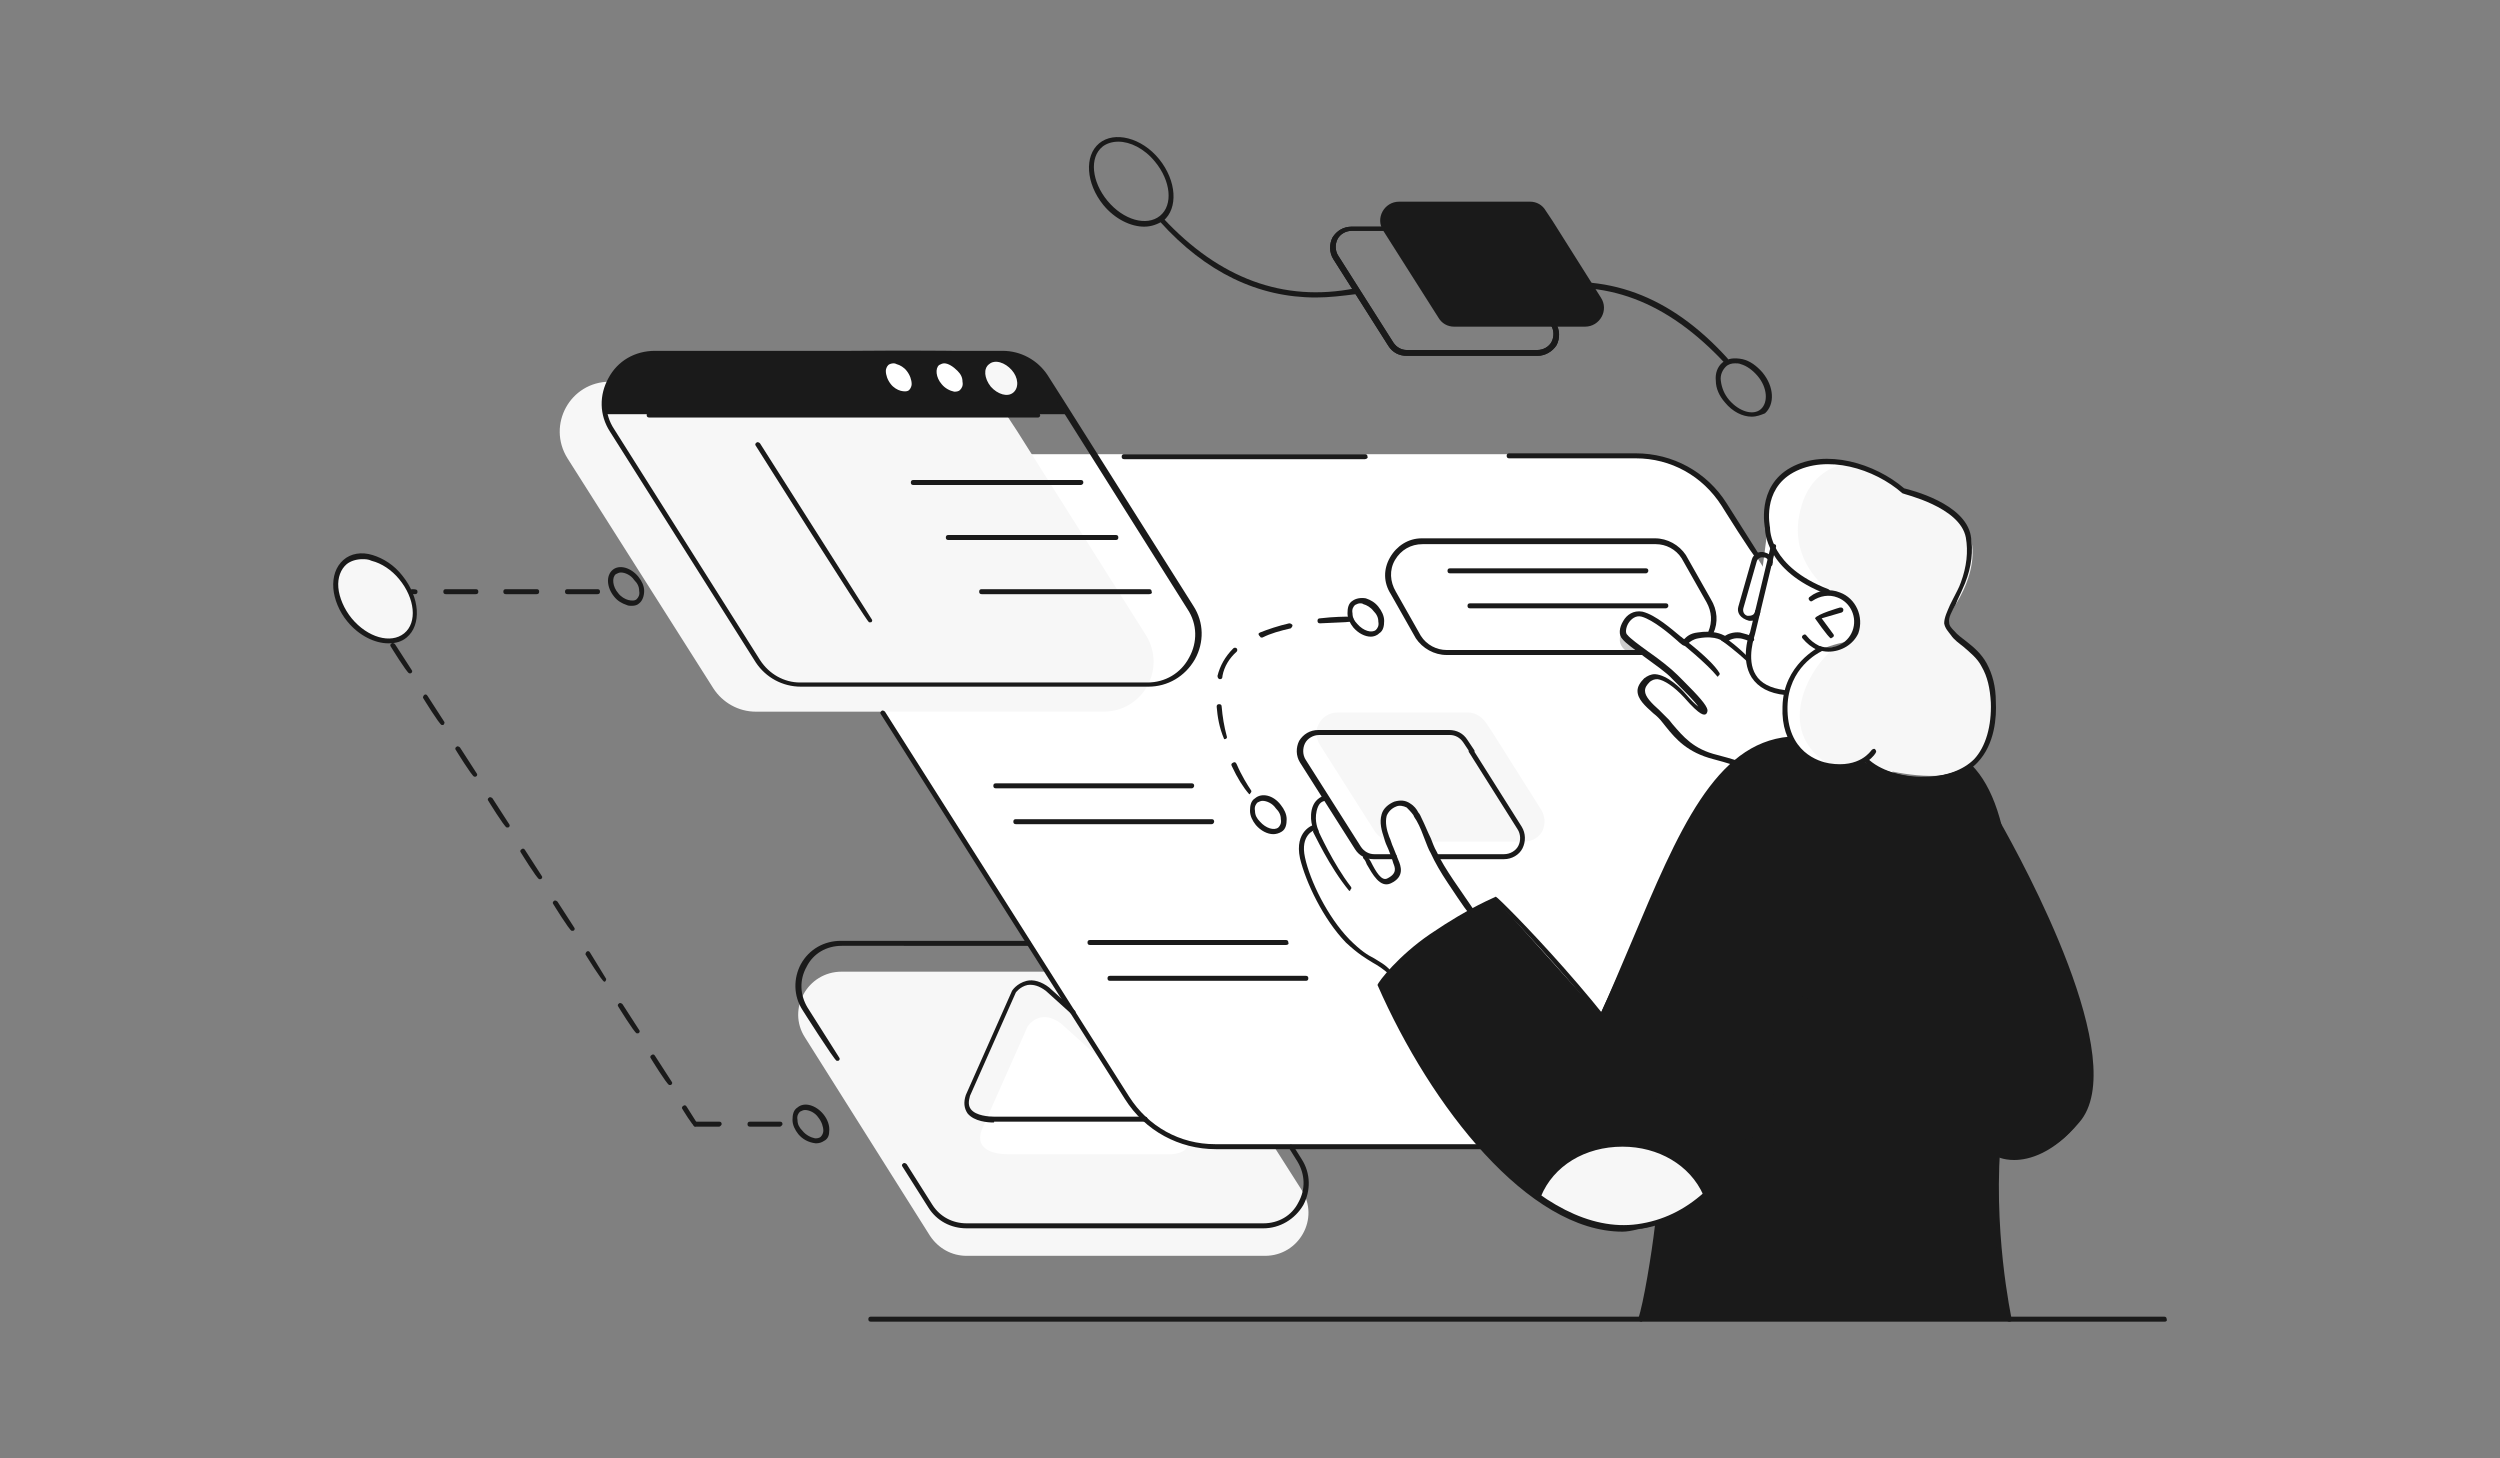 <?xml version="1.0" encoding="utf-8"?>
<!-- Generator: Adobe Illustrator 27.2.0, SVG Export Plug-In . SVG Version: 6.00 Build 0)  -->
<svg version="1.1" id="Ebene_1" xmlns="http://www.w3.org/2000/svg" xmlns:xlink="http://www.w3.org/1999/xlink" x="0px" y="0px"
	 viewBox="0 0 300 175" style="enable-background:new 0 0 300 175;" xml:space="preserve">
<rect x="0" y="0" width="300" height="175" fill="#808080" stroke="none"/>
<style type="text/css">
	.st0{fill:#F7F7F7;}
	.st1{fill:#FFFFFF;}
	.st2{fill:#1A1A1A;}
	.st3{fill:#CCCCCC;}
	.st4{fill:#3A3A3A;}
</style>
<g>
	<path class="st0" d="M142.9,121.9l13.3,20.9c2.2,3.4-0.3,7.9-4.4,7.9H116c-1.8,0-3.4-0.9-4.4-2.4l-15-23.8
		c-2.2-3.4,0.3-7.9,4.4-7.9h35.8c1.8,0,3.4,0.9,4.4,2.4L142.9,121.9L142.9,121.9z"/>
	<path class="st1" d="M123.3,123.2c0,0,1.4-2.3,4-0.4l14.9,13.4c0,0,1.4,2-1.5,2.3h-19.7c0,0-4.3,0.2-3.2-2.9L123.3,123.2z"/>
	<path class="st1" d="M211.1,67.3l32.3,51c5.3,8.4-0.7,19.3-10.6,19.3h-87.2c-4.3,0-8.3-2.2-10.6-5.9L98.3,73.8
		C93,65.5,99,54.5,108.9,54.5h87.2c4.3,0,8.3,2.2,10.6,5.9L211.1,67.3L211.1,67.3z"/>
	<path class="st0" d="M184.9,97.1l-5.8-9.2l-0.8-1.2c-0.5-0.7-1.3-1.2-2.1-1.2h-15.7c-0.9,0-1.8,0.5-2.2,1.3
		c-0.5,0.8-0.4,1.8,0.1,2.6l6.6,10.4c0.5,0.7,1.3,1.2,2.1,1.2h7.6h1.7h6.5c0.9,0,1.8-0.5,2.2-1.3C185.5,98.8,185.4,97.9,184.9,97.1z
		"/>
	<path class="st1" d="M221.5,70.5c0,0,1.3-0.5,3,0c1.6,0.5,2.2,1.6,2.3,3.3c0.1,1.7-1.3,3.9-4.6,3.1c0,0-5.1,0.7-6.4,3.2
		c-1.3,2.5-1.3,2.9-1.3,2.9s-1,3.8,0.5,5.7c0,0-5.8,0.8-6.7,2.9c0,0-3.2-1.1-4.4-1.4c-1.2-0.3-2.7-2.1-3.8-3.3
		c-1.1-1.2-3.2-3-3.2-3.7c0-0.6,0.2-1.7,0.9-1.8c0.8-0.2,2.3-0.1,3.9,1.8c1.6,1.9,2.7,2.4,2.7,2c0.1-0.4-2.2-3-4.2-4.6
		c-2-1.6-5-3.9-5.5-4.4c-0.4-0.5,0.2-1.9,0.8-2.2c0.6-0.3,1.6-0.5,3.3,0.8c1.7,1.3,3.1,2.4,3.1,2.4s2.3-1.9,5-0.4
		c0,0,1.1-0.8,2.5-0.2l0.2-1c0,0-2.4-2.2-2.3-3c0.1-0.8,4.1-3.6,4.1-3.6l0.8-6.2c0,0,1.3,3.8,4.7,6
		C220.3,70.7,221.5,70.5,221.5,70.5z"/>
	<path class="st1" d="M158.9,95.6c0,0-2,1.3-1.3,3.5c0,0-2,1.1-1.1,4.4c0.9,3.3,2.1,6,4.3,8.3c2.2,2.2,5.7,4,5.9,4.8
		c0,0,1.8-1.9,4.6-4.1c2.8-2.1,5-3.1,5-3.1s-4.3-6.9-5.1-8.8c-0.8-1.9-2.1-4.6-4-4.1c-1.9,0.5-1.6,2.5-1,4.1
		c0.6,1.5,2.2,4.5,0.5,4.9c-1.7,0.3-2.9-2.9-2.9-2.9s-0.6-0.3-2-2.6c-1.4-2.3-2.9-4.2-2.9-4.2V95.6z"/>
	<path class="st0" d="M214.1,57.2c3.1-2.9,7.3-1.9,9.6-1c2.3,0.9,4,1.6,5,2.8c0,0,3.6,1.2,5.4,2.3c1.8,1.1,3,3.3,2.5,6.4
		c-0.5,3.1-2.5,5.7-2.5,5.7s-0.9,1.8,0.3,2.6c1.3,0.9,4.8,3.2,5,8.6c0.2,5.5-3.4,8.4-7.2,8.5c-3.8,0.1-8.5-1.2-8.8-1.9
		c0,0-5,2.3-8.1-1.8c-3.1-4,0-9.9,1.9-10.9c1.9-1,3.8-0.9,3.8-0.9s1.1-1.1,1.8-2.9c0.4-1-0.6-2.9-1.9-3.5c-0.9-0.4-2-0.5-2-0.5
		s-4.3-1-6.5-6.8C212.3,64.1,211,60.2,214.1,57.2z"/>
	<path class="st2" d="M236.2,91.9c0,0,2.2,2,3.6,6.9c0,0,5.6,9.8,7.6,15.6c2,5.8,5.5,14,2.4,19.5c-3.1,5.5-8.8,5-10,4.7
		c0,0-0.5,4.1-0.1,8.6c0.4,4.5,1.4,11.2,1.4,11.2h-44.2c0,0,1-4.6,1.3-6.5c0.3-1.9,0.7-5.1,0.7-5.1s-3.8,2.4-11.7-1.4
		c-7.9-3.8-15.2-15.1-16.8-18c-1.6-2.9-4.8-9.3-4.8-9.3s7.3-7.9,14-10.1l12.4,13.8c0,0,3.4-7.4,5.8-12.9c2.5-5.5,5.8-13.6,9.4-16.4
		c3.6-2.8,5.1-3.5,7.7-3.9c0,0,1.5,2.9,4.1,3.3c2.6,0.4,4.4-0.6,4.4-0.6s4.1,2.1,7.6,2C234.5,93.1,236.2,91.9,236.2,91.9z"/>
	<path class="st2" d="M186.3,26.5l5.8,9.2c1,1.5-0.1,3.5-1.9,3.5h-15.7c-0.8,0-1.5-0.4-1.9-1.1L166,27.7c-1-1.5,0.1-3.5,1.9-3.5
		h15.7c0.8,0,1.5,0.4,1.9,1.1L186.3,26.5L186.3,26.5z"/>
	<path class="st0" d="M122.1,51.8l15.4,24.4c2.5,4-0.3,9.2-5.1,9.2H90.7c-2.1,0-4-1.1-5.1-2.8L68.1,55c-2.5-4,0.3-9.2,5.1-9.2h41.7
		c2.1,0,4,1.1,5.1,2.8L122.1,51.8L122.1,51.8z"/>
	<path class="st3" d="M194.6,75.9c0,0-1,1.6,1.2,2.6l1.2-0.4C197.1,78,194.5,76.2,194.6,75.9z"/>
	<path class="st2" d="M72.6,49.7h55.6l-3.7-5.5c0,0-0.9-1.2-3.4-1.8c-2.6-0.7-43.2,0-43.2,0S71.6,43,72.6,49.7z"/>
	<path class="st4" d="M121.6,47.1c-0.7,0.6-1.9,0.2-2.7-0.7c-0.8-1-0.9-2.2-0.2-2.7c0.7-0.6,1.9-0.2,2.7,0.7
		C122.2,45.3,122.3,46.5,121.6,47.1z"/>
	<path class="st1" d="M115.4,47.1c-0.7,0.6-1.9,0.2-2.7-0.7c-0.8-1-0.9-2.2-0.2-2.7c0.7-0.6,1.9-0.2,2.7,0.7
		C115.9,45.3,116,46.5,115.4,47.1z"/>
	<path class="st1" d="M109.2,47.1c-0.7,0.6-1.9,0.2-2.7-0.7c-0.8-1-0.9-2.2-0.2-2.7c0.7-0.6,1.9-0.2,2.7,0.7
		C109.8,45.3,109.9,46.5,109.2,47.1z"/>
	<path class="st0" d="M48.7,76.2c-1.7,1.4-4.7,0.6-6.7-1.8c-2-2.4-2.3-5.5-0.5-7c1.7-1.4,4.7-0.6,6.7,1.8
		C50.1,71.7,50.4,74.8,48.7,76.2z"/>
	<path class="st1" d="M214.1,57.2c-3.1,2.9-1.8,6.9-1.8,6.9c2.2,5.7,6.5,6.8,6.5,6.8s0.3,0,0.8,0.1c-1.6-1.3-4.8-4.5-3.6-9.6
		c0.9-4.1,3.6-5.4,5.6-5.8C219.3,55,216.4,55,214.1,57.2z"/>
	<path class="st1" d="M219.7,91.9c-7.3-4.3-2.1-12.5,0.6-14.2c-0.7,0.1-1.9,0.3-3.1,0.9c-1.9,1-5,6.8-1.9,10.9
		C216.6,91.2,218.3,91.8,219.7,91.9z"/>
	<path class="st0" d="M184.4,143.8c0,0,7.5,5.8,14.5,3c0,0,4.3-1.8,5.8-3.5c0,0-2.4-6.1-9.8-5.9
		C187.4,137.6,185.4,141.5,184.4,143.8z"/>
	<g>
		<path class="st2" d="M194.7,147.8c-11.3,0-23-15-29.4-29.6c0.1-0.4,2.5-3.5,6.3-6.1c5-3.4,7.8-4.4,7.9-4.5
			c0.5,0.2,15,14.9,19.5,23.8c0.1,0.2,0,0.3-0.1,0.4c-0.2,0.1-0.3,0-0.4-0.1c-4.2-8.4-17.4-21.9-18.9-23.5c-0.7,0.3-3.3,1.5-7.5,4.3
			c-3.2,2.2-5.5,4.8-6,5.5c6.6,15.1,18.9,30.5,30.4,28.9c12.2-1.7,17.3-17.4,22.8-37.9c0-0.2,0.2-0.3,0.4-0.2c0.2,0,0.3,0.2,0.2,0.4
			c-5.5,20.7-10.8,36.6-23.3,38.3C195.8,147.7,195.2,147.8,194.7,147.8z"/>
	</g>
	<g>
		<path class="st2" d="M192.2,122.4c-0.3-0.1-0.4-0.3-0.3-0.4c1.4-3,2.6-6,3.9-9c5.6-13.3,10-23.8,18.9-24.6c0.2,0,0.3,0.1,0.3,0.3
			c0,0.2-0.1,0.3-0.3,0.3c-8.5,0.8-12.9,11.1-18.4,24.2c-1.2,2.9-2.5,5.9-3.9,9C192.4,122.3,192.3,122.4,192.2,122.4z"/>
	</g>
	<g>
		<g>
			<path class="st2" d="M176.4,109.6c-0.3-0.1-0.7-0.7-2.7-3.7c-0.8-1.2-1.5-2.4-2-3.5c-0.3-0.5-0.5-1.1-0.7-1.6
				c-0.3-0.8-0.6-1.6-1-2.3c-0.1-0.2-0.3-0.4-0.4-0.7c-0.3-0.4-0.6-0.7-0.8-0.9c-0.4-0.2-0.9-0.3-1.3-0.1c-0.5,0.2-0.9,0.6-1.1,1.1
				c-0.2,0.8,0,1.7,0.3,2.5c0.2,0.4,0.3,0.9,0.5,1.3c0.2,0.5,0.4,1,0.6,1.5c0.3,0.7,0.8,2-0.9,2.8c-1.3,0.6-2.2-1.1-2.9-2.3
				c-0.1-0.3-0.2-0.5-0.4-0.7c-0.1-0.1,0-0.3,0.1-0.4c0.1-0.1,0.3,0,0.4,0.1c0.1,0.2,0.2,0.4,0.4,0.7c0.6,1.2,1.3,2.4,2,2
				c1.2-0.6,0.9-1.3,0.7-1.8c-0.2-0.7-0.4-1.2-0.6-1.7c-0.2-0.4-0.4-0.9-0.5-1.3c-0.3-0.9-0.6-1.9-0.3-2.9c0.2-0.7,0.8-1.2,1.5-1.5
				c0.7-0.2,1.3-0.2,1.9,0.2c0.5,0.3,0.8,0.7,1,1.1c0.2,0.2,0.3,0.5,0.4,0.7c0.4,0.8,0.7,1.6,1.1,2.4c0.2,0.5,0.4,1.1,0.7,1.6
				c0.5,1.1,1.2,2.2,2,3.4c2,2.9,2.4,3.5,2.4,3.5c0.1,0.1,0.1,0.3,0,0.4C176.5,109.5,176.5,109.6,176.4,109.6z"/>
		</g>
		<g>
			<path class="st2" d="M158,100.1c-0.3-0.2-0.9-1.4-0.6-2.9c0.2-0.9,0.7-1.4,1.4-1.7c0.2-0.1,0.3,0,0.4,0.2c0.1,0.2,0,0.3-0.2,0.4
				c-0.5,0.1-0.8,0.4-1,1.2c-0.3,1.3,0.2,2.3,0.2,2.3c0.1,0.2,0,0.3-0.1,0.4C158.1,100.1,158,100.1,158,100.1z"/>
		</g>
		<g>
			<path class="st2" d="M161.9,106.9c-2.4-2.9-4.2-6.9-4.3-7c-0.1-0.2,0-0.3,0.2-0.4c0.2-0.1,0.3,0,0.4,0.2c0,0,1.8,4,3.9,6.7
				c0.1,0.1,0.1,0.3-0.1,0.4C162.1,106.9,162,106.9,161.9,106.9z"/>
		</g>
		<g>
			<path class="st2" d="M166.8,117c-0.9-0.8-1.4-1.1-2.1-1.5c-0.8-0.5-1.7-1-3.2-2.4c-2.7-2.8-4.8-7.2-5.5-10.1
				c-0.7-3.3,1.6-4,1.6-4c0.2-0.1,0.3,0,0.4,0.2c0.1,0.2,0,0.3-0.2,0.4c-0.1,0-1.8,0.6-1.2,3.3c0.6,2.8,2.7,7.1,5.3,9.8
				c1.4,1.4,2.2,1.9,3,2.3c0.6,0.4,1.3,0.7,2,1.5c0.1,0.1,0.1,0.3,0,0.4C166.9,116.9,166.8,117,166.8,117z"/>
		</g>
	</g>
	<g>
		<path class="st2" d="M219.4,78.2c-0.4,0-0.9-0.1-1.3-0.2c-0.7-0.3-1.3-0.8-1.8-1.4c-0.1-0.1-0.1-0.3,0.1-0.4
			c0.1-0.1,0.3-0.1,0.4,0.1c0.4,0.5,0.9,0.9,1.5,1.2c1.6,0.6,3.4-0.2,4-1.8c0.6-1.6-0.2-3.4-1.8-4c-1-0.4-2.1-0.2-3,0.4
			c-0.1,0.1-0.3,0.1-0.4-0.1c-0.1-0.1-0.1-0.3,0.1-0.4c1-0.8,2.4-1,3.6-0.5c1.9,0.7,2.9,2.9,2.2,4.9C222.4,77.3,221,78.2,219.4,78.2
			z"/>
	</g>
	<g>
		<path class="st2" d="M219.7,76.6c-0.3-0.1-1.9-2.4-1.9-2.4c0.2-0.5,3-1.3,3-1.3c0.2,0,0.3,0,0.4,0.2c0,0.2,0,0.3-0.2,0.4l-2.4,0.7
			l1.4,1.9c0.1,0.1,0.1,0.3-0.1,0.4C219.8,76.5,219.8,76.6,219.7,76.6z"/>
	</g>
	<g>
		<path class="st2" d="M214.2,83.4c-1.9-0.2-3.2-0.9-4-2.1c-1.4-2.2-0.3-5.3-0.2-5.4l2.5-10.4c0-0.2,0.2-0.3,0.4-0.2
			c0.2,0,0.3,0.2,0.2,0.4l-2.5,10.4c0,0.1-1.1,3,0.1,4.9c0.6,1,1.8,1.6,3.4,1.8c0.2,0,0.3,0.2,0.3,0.3
			C214.5,83.3,214.3,83.4,214.2,83.4z"/>
	</g>
	<g>
		<path class="st2" d="M209.9,74.5c-1.1-0.3-1.5-1-1.3-1.7l1.6-5.6c0.1-0.4,0.3-0.6,0.6-0.8c0.3-0.2,0.7-0.2,1-0.1
			c0.4,0.1,0.6,0.3,0.8,0.5c0.1,0.3,0.2,0.6,0.1,0.9c0,0.2-0.2,0.3-0.4,0.2c-0.2,0-0.3-0.2-0.2-0.4c0.1-0.2,0.1-0.3,0-0.4
			c-0.1-0.1-0.2-0.2-0.4-0.2c-0.4-0.1-0.8,0.1-0.9,0.5l-1.6,5.6c-0.1,0.4,0.1,0.8,0.5,0.9c0.2,0,0.4,0,0.6-0.1
			c0.2-0.1,0.3-0.3,0.3-0.4c0-0.2,0.2-0.3,0.4-0.2c0.2,0,0.3,0.2,0.2,0.4c-0.1,0.4-0.3,0.6-0.6,0.8
			C210.4,74.5,210.2,74.5,209.9,74.5z"/>
	</g>
	<g>
		<path class="st2" d="M196.9,158.6c-0.3-0.1-0.4-0.3-0.3-0.4c0.6-1.7,1.6-7.7,2-11.2c0-0.2,0.2-0.3,0.3-0.3c0.2,0,0.3,0.2,0.3,0.3
			c-0.4,3.2-1.4,9.4-2,11.3C197.1,158.6,197,158.6,196.9,158.6z"/>
	</g>
	<g>
		<path class="st2" d="M241.7,139.2c-1.3,0-2.1-0.4-2.2-0.5c-0.2-0.1-0.2-0.3-0.1-0.4c0.1-0.2,0.3-0.2,0.4-0.1
			c0.2,0.1,4.1,2,9.3-3.9c4.8-5.4-2.2-22.4-9.6-35.4c-0.1-0.2,0-0.3,0.1-0.4c0.2-0.1,0.3,0,0.4,0.1c2.7,4.8,15.9,28.8,9.5,36.1
			C246.4,138.4,243.5,139.2,241.7,139.2z"/>
	</g>
	<g>
		<path class="st2" d="M241.1,158.6c-0.1,0-0.3-0.1-0.3-0.2c0-0.1-2.4-11.1-1.2-22.9c2.5-24.9,1.5-38.2-3.4-43.3
			c-0.1-0.1-0.1-0.3,0-0.4c0.1-0.1,0.3-0.1,0.4,0c5.1,5.2,6.2,18.3,3.6,43.8c-1.2,11.8,1.2,22.6,1.2,22.7
			C241.5,158.4,241.4,158.6,241.1,158.6C241.2,158.6,241.2,158.6,241.1,158.6z"/>
	</g>
	<g>
		<path class="st2" d="M210.7,66.9c-0.3-0.1-4.1-6.2-4.1-6.2c-2.3-3.6-6.1-5.7-10.3-5.7h-15.2c-0.2,0-0.3-0.1-0.3-0.3
			c0-0.2,0.1-0.3,0.3-0.3h15.2c4.4,0,8.5,2.2,10.9,6l3.8,6c0.1,0.1,0.1,0.3-0.1,0.4C210.8,66.9,210.8,66.9,210.7,66.9z"/>
	</g>
	<g>
		<path class="st2" d="M163.8,55.1h-28.9c-0.2,0-0.3-0.1-0.3-0.3c0-0.2,0.1-0.3,0.3-0.3h28.9c0.2,0,0.3,0.1,0.3,0.3
			C164.2,54.9,164,55.1,163.8,55.1z"/>
	</g>
	<g>
		<path class="st2" d="M177.7,137.9h-31.8c-4.4,0-8.5-2.2-10.9-6l-29.3-46.2c-0.1-0.1-0.1-0.3,0.1-0.4c0.1-0.1,0.3,0,0.4,0.1
			l29.3,46.2c2.3,3.6,6.1,5.7,10.3,5.7h31.8c0.2,0,0.3,0.1,0.3,0.3C178.1,137.8,177.9,137.9,177.7,137.9z"/>
	</g>
	<g>
		<path class="st2" d="M137.8,82.4H96.1c-2.2,0-4.2-1.1-5.4-2.9L73.2,51.8c-1.3-2-1.3-4.4-0.2-6.4c1.1-2.1,3.2-3.3,5.6-3.3h41.7
			c2.2,0,4.2,1.1,5.4,2.9l2.1,3.3l15.4,24.4c1.3,2,1.3,4.4,0.2,6.4C142.2,81.2,140.1,82.4,137.8,82.4z M78.5,42.7c-2.1,0-4,1.1-5,3
			c-1,1.8-1,4,0.2,5.8l17.5,27.7c1.1,1.7,2.9,2.7,4.8,2.7h41.7c2.1,0,4-1.1,5-3c1-1.8,1-4-0.2-5.8L125,45.3
			c-1.1-1.7-2.9-2.7-4.8-2.7H78.5z"/>
	</g>
	<g>
		<path class="st2" d="M100.4,127.3c-0.3-0.1-4.1-6.1-4.1-6.1c-1.1-1.7-1.1-3.8-0.2-5.5c1-1.8,2.8-2.8,4.8-2.8h22.5
			c0.2,0,0.3,0.1,0.3,0.3c0,0.2-0.1,0.3-0.3,0.3H101c-1.8,0-3.4,0.9-4.2,2.5c-0.9,1.6-0.8,3.4,0.1,4.9l3.8,6
			c0.1,0.1,0.1,0.3-0.1,0.4C100.6,127.3,100.5,127.3,100.4,127.3z"/>
	</g>
	<g>
		<path class="st2" d="M151.6,147.4H116c-1.9,0-3.6-0.9-4.6-2.5l-3.1-4.9c-0.1-0.1-0.1-0.3,0.1-0.4c0.1-0.1,0.3,0,0.4,0.1l3.1,4.9
			c0.9,1.4,2.4,2.2,4.1,2.2h35.6c1.8,0,3.4-0.9,4.2-2.5c0.9-1.6,0.8-3.4-0.1-4.9l-1-1.6c-0.1-0.1,0-0.3,0.1-0.4
			c0.1-0.1,0.3,0,0.4,0.1l1,1.6c1.1,1.7,1.1,3.8,0.2,5.5C155.4,146.3,153.6,147.4,151.6,147.4z"/>
	</g>
	<g>
		<path class="st2" d="M184.5,42.7h-15.7c-0.9,0-1.7-0.4-2.2-1.2L160,31.1c-0.5-0.8-0.5-1.8-0.1-2.6c0.5-0.8,1.3-1.3,2.3-1.3h15.7
			c0.9,0,1.7,0.4,2.2,1.2l0.8,1.2l5.8,9.2c0.5,0.8,0.5,1.8,0.1,2.6C186.3,42.2,185.4,42.7,184.5,42.7z M162.2,27.7
			c-0.7,0-1.4,0.4-1.7,1c-0.3,0.6-0.3,1.4,0.1,2l6.6,10.4c0.4,0.6,1,0.9,1.6,0.9h15.7c0.7,0,1.4-0.4,1.7-1c0.3-0.6,0.3-1.4-0.1-2
			l-6.6-10.4c-0.4-0.6-1-0.9-1.6-0.9H162.2z"/>
	</g>
	<g>
		<path class="st2" d="M184.5,42.7h-15.7c-0.9,0-1.7-0.4-2.2-1.2L160,31.1c-0.5-0.8-0.5-1.8-0.1-2.6c0.5-0.8,1.3-1.3,2.3-1.3h15.7
			c0.9,0,1.7,0.4,2.2,1.2l0.8,1.2l5.8,9.2c0.5,0.8,0.5,1.8,0.1,2.6C186.3,42.2,185.4,42.7,184.5,42.7z M162.2,27.7
			c-0.7,0-1.4,0.4-1.7,1c-0.3,0.6-0.3,1.4,0.1,2l6.6,10.4c0.4,0.6,1,0.9,1.6,0.9h15.7c0.7,0,1.4-0.4,1.7-1c0.3-0.6,0.3-1.4-0.1-2
			l-6.6-10.4c-0.4-0.6-1-0.9-1.6-0.9H162.2z"/>
	</g>
	<g>
		<path class="st2" d="M167.2,103.1h-2.4c-0.9,0-1.7-0.4-2.2-1.2L156,91.5c-0.5-0.8-0.5-1.8-0.1-2.6c0.5-0.8,1.3-1.3,2.3-1.3h15.7
			c0.9,0,1.7,0.4,2.2,1.2l0.8,1.2c0.1,0.1,0,0.3-0.1,0.4c-0.1,0.1-0.3,0.1-0.4-0.1l-0.8-1.2c-0.4-0.6-1-0.9-1.6-0.9h-15.7
			c-0.7,0-1.4,0.4-1.7,1c-0.3,0.6-0.3,1.4,0.1,2l6.6,10.4c0.4,0.6,1,0.9,1.6,0.9h2.4c0.2,0,0.3,0.1,0.3,0.3
			C167.5,103,167.4,103.1,167.2,103.1z"/>
	</g>
	<g>
		<path class="st2" d="M180.5,103.1h-8.1c-0.2,0-0.3-0.1-0.3-0.3c0-0.2,0.1-0.3,0.3-0.3h8.1c0.7,0,1.4-0.4,1.7-1
			c0.3-0.6,0.3-1.4-0.1-2l-5.8-9.2c-0.1-0.1-0.1-0.3,0.1-0.4c0.1-0.1,0.3,0,0.4,0.1l5.8,9.2c0.5,0.8,0.5,1.8,0.1,2.6
			C182.3,102.6,181.4,103.1,180.5,103.1z"/>
	</g>
	<g>
		<path class="st2" d="M197.3,78.6h-23.7c-1.5,0-2.9-0.8-3.7-2l-3-5.3c-0.9-1.4-0.9-3-0.1-4.4c0.8-1.4,2.2-2.3,3.8-2.3h28
			c1.5,0,2.9,0.8,3.7,2l3,5.3c0.8,1.3,0.9,2.8,0.3,4.1c-0.1,0.2-0.3,0.2-0.4,0.2c-0.2-0.1-0.2-0.3-0.2-0.4c0.5-1.2,0.4-2.4-0.2-3.5
			l-3-5.3c-0.7-1.1-1.9-1.7-3.1-1.7h-28c-1.4,0-2.6,0.7-3.3,1.9c-0.7,1.2-0.6,2.6,0.1,3.8l3,5.3c0.7,1.1,1.9,1.7,3.1,1.7h23.7
			c0.2,0,0.3,0.1,0.3,0.3C197.6,78.5,197.5,78.6,197.3,78.6z"/>
	</g>
	<g>
		<g>
			<path class="st2" d="M208.1,91.8c-0.2,0-0.6-0.2-2.5-0.7c-3.1-0.8-4.5-2.4-5.7-3.9l-0.4-0.5c-0.3-0.4-0.7-0.8-1.1-1.1
				c-1-0.9-1.9-1.7-1.9-2.7c0-0.5,0.3-1,0.8-1.5c0.4-0.3,0.8-0.5,1.3-0.5c1.5,0.1,3.1,1.7,3.7,2.4c0.6,0.7,1.1,1.2,1.5,1.5
				c-0.5-0.7-1.6-1.8-2.4-2.6l-0.7-0.7c-0.7-0.8-2.2-1.8-3.4-2.7c-1.2-0.9-2.2-1.6-2.6-2.1c-0.5-0.5-0.4-1.4,0.1-2.2
				c0.4-0.7,1.2-1.3,2.3-1.1c1.6,0.4,3.5,2.1,4.6,3c0.2,0.1,0.3,0.3,0.4,0.3c0.3-0.3,0.7-0.7,1.6-0.8c1.9-0.3,2.9,0.2,3.3,0.4
				c0.3-0.2,1-0.5,1.8-0.4c0.4,0.1,1.2,0.3,1.5,0.5c0.2,0.1,0.2,0.3,0.2,0.4c-0.1,0.2-0.3,0.2-0.4,0.2c-0.3-0.1-1-0.4-1.4-0.4
				c-0.8-0.1-1.5,0.4-1.5,0.4c-0.1,0.1-0.3,0.1-0.4,0c0,0-0.8-0.8-3-0.4c-0.6,0.1-1,0.4-1.2,0.6c-0.2,0.2-0.4,0.4-0.7,0.2
				c-0.1-0.1-0.3-0.2-0.6-0.5c-0.9-0.8-2.9-2.5-4.3-2.9c-0.7-0.2-1.3,0.3-1.6,0.8c-0.3,0.5-0.4,1.2-0.1,1.4c0.3,0.4,1.4,1.2,2.5,2
				c1.3,0.9,2.7,2,3.5,2.8l0.7,0.7c1.8,1.8,2.8,2.9,2.9,3.5c0,0.4-0.2,0.5-0.2,0.5c-0.2,0.1-0.6,0.3-2.6-2c-1.2-1.3-2.4-2.1-3.2-2.2
				c-0.4,0-0.6,0.1-0.9,0.3c-0.4,0.4-0.6,0.7-0.6,1.1c0,0.7,0.8,1.5,1.7,2.3c0.4,0.4,0.8,0.8,1.2,1.2l0.4,0.5c1.3,1.5,2.5,3,5.4,3.7
				c1.9,0.5,2.4,0.7,2.4,0.7c0.2,0.1,0.2,0.3,0.2,0.4C208.4,91.7,208.2,91.8,208.1,91.8z"/>
		</g>
		<g>
			<path class="st2" d="M206.1,81.2c-1.3-1.6-4.3-4-4.3-4c-0.1-0.1-0.2-0.3-0.1-0.4c0.1-0.1,0.3-0.2,0.4-0.1c0.1,0.1,3.2,2.4,4.2,4
				c0.1,0.1,0.1,0.3-0.1,0.4C206.2,81.2,206.1,81.2,206.1,81.2z"/>
		</g>
		<g>
			<path class="st2" d="M209.8,79.5c-1.4-1.3-3.1-2.6-3.2-2.6c-0.1-0.1-0.2-0.3-0.1-0.4c0.1-0.1,0.3-0.2,0.4-0.1
				c0.1,0.1,1.8,1.3,3,2.6c0.1,0.1,0.1,0.3,0,0.4C210,79.5,209.9,79.5,209.8,79.5z"/>
		</g>
	</g>
	<g>
		<path class="st2" d="M259.8,158.6H104.5c-0.2,0-0.3-0.1-0.3-0.3c0-0.2,0.1-0.3,0.3-0.3h155.2c0.2,0,0.3,0.1,0.3,0.3
			C260.1,158.5,259.9,158.6,259.8,158.6z"/>
	</g>
	<g>
		<path class="st2" d="M197.5,68.8H174c-0.2,0-0.3-0.1-0.3-0.3c0-0.2,0.1-0.3,0.3-0.3h23.5c0.2,0,0.3,0.1,0.3,0.3
			C197.8,68.6,197.7,68.8,197.5,68.8z"/>
	</g>
	<g>
		<path class="st2" d="M199.9,73h-23.5c-0.2,0-0.3-0.1-0.3-0.3c0-0.2,0.1-0.3,0.3-0.3h23.5c0.2,0,0.3,0.1,0.3,0.3
			C200.2,72.9,200,73,199.9,73z"/>
	</g>
	<g>
		<path class="st2" d="M143,94.6h-23.5c-0.2,0-0.3-0.1-0.3-0.3c0-0.2,0.1-0.3,0.3-0.3H143c0.2,0,0.3,0.1,0.3,0.3
			C143.3,94.4,143.2,94.6,143,94.6z"/>
	</g>
	<g>
		<path class="st2" d="M145.4,98.9h-23.5c-0.2,0-0.3-0.1-0.3-0.3c0-0.2,0.1-0.3,0.3-0.3h23.5c0.2,0,0.3,0.1,0.3,0.3
			C145.7,98.7,145.6,98.9,145.4,98.9z"/>
	</g>
	<g>
		<path class="st2" d="M154.3,113.4h-23.5c-0.2,0-0.3-0.1-0.3-0.3c0-0.2,0.1-0.3,0.3-0.3h23.5c0.2,0,0.3,0.1,0.3,0.3
			C154.7,113.3,154.5,113.4,154.3,113.4z"/>
	</g>
	<g>
		<path class="st2" d="M156.7,117.7h-23.5c-0.2,0-0.3-0.1-0.3-0.3c0-0.2,0.1-0.3,0.3-0.3h23.5c0.2,0,0.3,0.1,0.3,0.3
			C157,117.6,156.9,117.7,156.7,117.7z"/>
	</g>
	<g>
		<path class="st2" d="M124.6,50.1H77.9c-0.2,0-0.3-0.1-0.3-0.3c0-0.2,0.1-0.3,0.3-0.3h46.6c0.2,0,0.3,0.1,0.3,0.3
			C124.9,49.9,124.7,50.1,124.6,50.1z"/>
	</g>
	<g>
		<path class="st2" d="M129.7,58.2h-20.1c-0.2,0-0.3-0.1-0.3-0.3c0-0.2,0.1-0.3,0.3-0.3h20.1c0.2,0,0.3,0.1,0.3,0.3
			C130,58.1,129.8,58.2,129.7,58.2z"/>
	</g>
	<g>
		<path class="st2" d="M133.9,64.8h-20.1c-0.2,0-0.3-0.1-0.3-0.3c0-0.2,0.1-0.3,0.3-0.3h20.1c0.2,0,0.3,0.1,0.3,0.3
			C134.2,64.7,134.1,64.8,133.9,64.8z"/>
	</g>
	<g>
		<path class="st2" d="M137.9,71.3h-20.1c-0.2,0-0.3-0.1-0.3-0.3c0-0.2,0.1-0.3,0.3-0.3h20.1c0.2,0,0.3,0.1,0.3,0.3
			C138.3,71.2,138.1,71.3,137.9,71.3z"/>
	</g>
	<g>
		<path class="st2" d="M220.8,92.3c-0.4,0-0.9,0-1.4-0.1c-2.8-0.5-5.7-2.7-5.5-7.4c0.1-5.1,4.4-7.1,4.4-7.2c0.2-0.1,0.3,0,0.4,0.2
			c0.1,0.2,0,0.3-0.2,0.4c-0.2,0.1-3.9,1.9-4,6.6c-0.1,5.5,3.8,6.6,5,6.8c3.7,0.6,5-1.5,5.1-1.6c0.1-0.1,0.3-0.2,0.4-0.1
			c0.1,0.1,0.2,0.3,0.1,0.4C225.1,90.4,223.9,92.3,220.8,92.3z"/>
	</g>
	<g>
		<path class="st2" d="M230.9,93.8c-2.9,0-5.7-0.9-7.2-2.4c-0.1-0.1-0.1-0.3,0-0.4c0.1-0.1,0.3-0.1,0.4,0c1.4,1.4,4.1,2.3,6.9,2.2
			c2.5,0,4.6-0.8,5.9-2.1c1.4-1.5,2.1-4,2-6.8c-0.1-1.7-0.4-3.1-1.1-4.3c-0.5-1-1.4-1.7-2.2-2.4c-0.5-0.4-1.1-0.8-1.5-1.4
			c-0.3-0.4-0.7-0.8-0.8-1.4c0-0.7,0.4-1.5,0.7-2.2c0.2-0.4,0.4-0.8,0.4-0.8c0.3-0.6,0.7-1.3,0.9-1.9c0.7-1.9,0.9-3.7,0.6-5.4
			c-0.7-3.7-7.5-5.2-7.6-5.3c-3.4-3-9.1-4.7-13.1-2.5c-3.8,2.1-2.8,6.5-2.8,6.6c0,0.3,0,4.7,7,7.4c0.2,0.1,0.2,0.2,0.2,0.4
			c-0.1,0.2-0.2,0.2-0.4,0.2c-7.4-2.8-7.4-7.7-7.4-7.9c0,0-1.1-5,3.1-7.3c4.2-2.3,10.1-0.5,13.6,2.5c0.8,0.2,7.3,1.8,8,5.7
			c0.3,1.8,0.1,3.7-0.7,5.7c-0.3,0.7-0.6,1.4-0.9,2l-0.2,0.5c-0.5,0.9-0.9,1.6-0.8,2.2c0,0.4,0.3,0.7,0.6,1c0.4,0.5,1,0.9,1.5,1.3
			c0.9,0.7,1.8,1.5,2.4,2.6c0.7,1.3,1.1,2.8,1.1,4.6c0.1,1.8-0.1,5.1-2.2,7.3c-1.3,1.4-3.6,2.3-6.3,2.3
			C231,93.8,231,93.8,230.9,93.8z"/>
	</g>
	<path class="st0" d="M121.6,47.1c-0.7,0.6-1.9,0.2-2.7-0.7c-0.8-1-0.9-2.2-0.2-2.7c0.7-0.6,1.9-0.2,2.7,0.7
		C122.2,45.3,122.3,46.5,121.6,47.1z"/>
	<g>
		<path class="st2" d="M114.5,47.6c-0.9-0.1-1.6-0.5-2.1-1.1c-0.9-1.1-1-2.5-0.2-3.2c0.8-0.7,2.2-0.4,3.1,0.8
			c0.4,0.5,0.7,1.1,0.7,1.7c0,0.6-0.2,1.2-0.6,1.5C115.3,47.5,114.9,47.6,114.5,47.6z M113.3,43.6c-0.2,0-0.4,0.1-0.6,0.2
			c-0.5,0.4-0.4,1.5,0.3,2.3c0.4,0.5,1,0.8,1.5,0.9c0.2,0,0.5,0,0.7-0.2c0.2-0.2,0.4-0.5,0.3-1c0-0.5-0.2-0.9-0.6-1.3
			C114.4,44,113.8,43.6,113.3,43.6z"/>
	</g>
	<g>
		<path class="st2" d="M164.5,76.4c-0.7,0-1.5-0.4-2.1-1.1c-0.4-0.5-0.7-1.1-0.7-1.7c0-0.6,0.1-1.2,0.6-1.5c0.4-0.3,1-0.4,1.6-0.3
			c0.6,0.2,1.1,0.5,1.5,1c0.4,0.5,0.7,1.1,0.7,1.7c0,0.6-0.1,1.2-0.6,1.5C165.2,76.3,164.8,76.4,164.5,76.4z M163.2,72.4
			c-0.2,0-0.4,0.1-0.6,0.2c-0.2,0.2-0.4,0.5-0.3,1c0,0.5,0.2,0.9,0.6,1.3c0.7,0.8,1.7,1.1,2.2,0.7c0.2-0.2,0.4-0.5,0.3-1
			c0-0.5-0.2-0.9-0.6-1.3c-0.3-0.4-0.8-0.7-1.2-0.8C163.5,72.4,163.3,72.4,163.2,72.4z"/>
	</g>
	<g>
		<path class="st2" d="M75.8,72.7c-0.2,0-0.4,0-0.6-0.1c-0.6-0.2-1.1-0.5-1.5-1c-0.9-1.1-1-2.5-0.2-3.2c0.8-0.7,2.2-0.3,3.1,0.8
			c0.4,0.5,0.7,1.1,0.7,1.7c0,0.6-0.2,1.2-0.6,1.5C76.5,72.6,76.2,72.7,75.8,72.7z M74.5,68.7c-0.2,0-0.4,0.1-0.6,0.2
			c-0.5,0.4-0.4,1.5,0.3,2.3c0.3,0.4,0.8,0.7,1.2,0.8c0.4,0.1,0.8,0.1,1-0.1c0.2-0.2,0.4-0.5,0.3-1c0-0.5-0.2-0.9-0.6-1.3
			C75.7,69,75,68.7,74.5,68.7z"/>
	</g>
	<g>
		<path class="st2" d="M46.6,77.2c-1.6,0-3.5-0.9-4.9-2.6c-1-1.2-1.6-2.7-1.7-4c-0.1-1.4,0.3-2.6,1.2-3.4c0.9-0.8,2.2-1,3.5-0.6
			c1.3,0.4,2.6,1.2,3.6,2.5c2.1,2.6,2.3,5.9,0.5,7.4C48.2,77,47.5,77.2,46.6,77.2z M43.5,67.1c-0.7,0-1.4,0.2-1.9,0.6
			c-0.7,0.6-1.1,1.6-1,2.8c0.1,1.2,0.7,2.6,1.6,3.7c1.9,2.3,4.7,3.1,6.3,1.8c1.6-1.3,1.3-4.2-0.6-6.5c-0.9-1.1-2.1-1.9-3.3-2.2
			C44.2,67.1,43.8,67.1,43.5,67.1z"/>
	</g>
	<g>
		<path class="st2" d="M137.3,27.2c-1.6,0-3.5-0.9-4.9-2.6c-2.1-2.6-2.3-5.9-0.5-7.4c1.8-1.5,5.1-0.7,7.2,1.9
			c2.1,2.6,2.3,5.9,0.5,7.4C138.9,26.9,138.2,27.2,137.3,27.2z M134.2,17c-0.7,0-1.4,0.2-1.9,0.6c-1.6,1.3-1.3,4.2,0.6,6.5
			c1.9,2.3,4.7,3.1,6.3,1.8c1.6-1.3,1.3-4.2-0.6-6.5C137.3,17.8,135.6,17,134.2,17z"/>
	</g>
	<g>
		<path class="st2" d="M97.9,137.2c-0.9-0.1-1.6-0.5-2.1-1.1c-0.4-0.5-0.7-1.1-0.7-1.7c0-0.6,0.1-1.2,0.6-1.5
			c0.8-0.7,2.2-0.3,3.1,0.8c0.5,0.6,0.8,1.4,0.7,2.1c0,0.5-0.2,0.9-0.6,1.1C98.6,137.1,98.3,137.2,97.9,137.2z M96.6,133.2
			c-0.2,0-0.4,0.1-0.6,0.2c-0.2,0.2-0.4,0.5-0.3,1c0,0.5,0.2,0.9,0.6,1.3c0.4,0.5,1,0.8,1.5,0.9c0.2,0,0.5,0,0.7-0.2
			c0.2-0.2,0.3-0.5,0.3-0.7c0-0.5-0.2-1.1-0.6-1.6C97.8,133.5,97.1,133.2,96.6,133.2z"/>
	</g>
	<g>
		<path class="st2" d="M152.8,100.1c-0.7,0-1.5-0.4-2.1-1.1c-0.4-0.5-0.7-1.1-0.7-1.7c0-0.6,0.1-1.2,0.6-1.5
			c0.8-0.7,2.2-0.4,3.1,0.8c0.4,0.5,0.7,1.1,0.7,1.7c0,0.6-0.1,1.2-0.6,1.5C153.5,100,153.1,100.1,152.8,100.1z M151.5,96.1
			c-0.2,0-0.4,0.1-0.6,0.2c-0.2,0.2-0.4,0.5-0.3,1c0,0.5,0.2,0.9,0.6,1.3c0.7,0.8,1.7,1.1,2.2,0.7c0.2-0.2,0.4-0.5,0.3-1
			c0-0.5-0.2-0.9-0.6-1.3C152.7,96.4,152,96.1,151.5,96.1z"/>
	</g>
	<g>
		<path class="st2" d="M108.4,47.6c-0.2,0-0.4,0-0.6-0.1c-0.6-0.2-1.1-0.5-1.5-1c-0.5-0.6-0.8-1.4-0.7-2.1c0-0.5,0.2-0.9,0.6-1.1
			c0.4-0.3,1-0.4,1.6-0.3c0.6,0.2,1.1,0.5,1.5,1c0.5,0.6,0.8,1.4,0.7,2.1c0,0.5-0.2,0.9-0.6,1.1C109.1,47.5,108.8,47.6,108.4,47.6z
			 M107.2,43.6c-0.2,0-0.5,0.1-0.6,0.2c-0.2,0.2-0.3,0.5-0.3,0.7c0,0.5,0.2,1.1,0.6,1.6c0.3,0.4,0.8,0.7,1.2,0.8
			c0.4,0.1,0.8,0.1,1-0.1c0.2-0.2,0.3-0.5,0.3-0.7c0-0.5-0.2-1.1-0.6-1.6c-0.3-0.4-0.8-0.7-1.2-0.8
			C107.4,43.6,107.3,43.6,107.2,43.6z"/>
	</g>
	<g>
		<path class="st2" d="M149.9,95.3c-0.7-0.8-1.4-1.9-2.1-3.4c-0.1-0.2,0-0.3,0.2-0.4c0.2-0.1,0.3,0,0.4,0.2c0.6,1.4,1.3,2.5,1.7,3.1
			c0.1,0.1,0.1,0.3-0.1,0.4C150.1,95.3,150,95.3,149.9,95.3z M146.9,88.7c-0.6-1.4-0.8-2.7-0.9-3.9c0-0.2,0.1-0.3,0.3-0.3
			c0.2,0,0.3,0.1,0.3,0.3c0.1,1.2,0.3,2.4,0.6,3.5C147.3,88.5,147.2,88.7,146.9,88.7C147,88.7,147,88.7,146.9,88.7z M146.4,81.5
			c-0.2,0-0.3-0.2-0.3-0.4c0.3-1.2,0.9-2.3,1.9-3.3c0.1-0.1,0.3-0.1,0.4,0c0.1,0.1,0.1,0.3,0,0.4c-0.9,0.8-1.5,1.8-1.7,2.9
			C146.7,81.4,146.6,81.5,146.4,81.5z M151.3,76.5c-0.4-0.4-0.3-0.5-0.1-0.6c1-0.4,2.2-0.8,3.5-1.1c0.2,0,0.3,0.1,0.4,0.2
			c0,0.2-0.1,0.3-0.2,0.4c-1.3,0.3-2.4,0.6-3.4,1.1C151.4,76.5,151.4,76.5,151.3,76.5z M158.4,74.8c-0.2,0-0.3-0.1-0.3-0.3
			c0-0.2,0.1-0.3,0.3-0.3c1.7-0.2,3-0.2,3.5-0.2c0.4,0,0.5,0.1,0.5,0.3c0,0.2-0.1,0.3-0.3,0.3C161.4,74.7,160.1,74.7,158.4,74.8
			C158.4,74.8,158.4,74.8,158.4,74.8z"/>
	</g>
	<g>
		<path class="st2" d="M71.7,71.3h-3.6c-0.2,0-0.3-0.1-0.3-0.3c0-0.2,0.1-0.3,0.3-0.3h3.6c0.2,0,0.3,0.1,0.3,0.3
			C72,71.2,71.9,71.3,71.7,71.3z M64.4,71.3h-3.7c-0.2,0-0.3-0.1-0.3-0.3c0-0.2,0.1-0.3,0.3-0.3h3.7c0.2,0,0.3,0.1,0.3,0.3
			C64.7,71.2,64.6,71.3,64.4,71.3z M57.1,71.3h-3.6c-0.2,0-0.3-0.1-0.3-0.3c0-0.2,0.1-0.3,0.3-0.3h3.6c0.2,0,0.3,0.1,0.3,0.3
			C57.4,71.2,57.3,71.3,57.1,71.3z M49.8,71.3c-0.5,0-0.6-0.1-0.6-0.3c0-0.2,0.1-0.3,0.3-0.3c0.5,0,0.6,0.1,0.6,0.3
			C50.1,71.2,50,71.3,49.8,71.3z"/>
	</g>
	<g>
		<path class="st2" d="M93.6,135.2h-3.6c-0.2,0-0.3-0.1-0.3-0.3c0-0.2,0.1-0.3,0.3-0.3h3.6c0.2,0,0.3,0.1,0.3,0.3
			C93.9,135,93.7,135.2,93.6,135.2z M86.3,135.2h-2.8c-0.2,0-0.3-0.1-0.3-0.3c0-0.2,0.1-0.3,0.3-0.3h2.8c0.2,0,0.3,0.1,0.3,0.3
			C86.6,135,86.4,135.2,86.3,135.2z"/>
	</g>
	<g>
		<path class="st2" d="M83.4,135.2c-0.3-0.1-1.5-2.1-1.5-2.1c-0.1-0.1-0.1-0.3,0.1-0.4c0.1-0.1,0.3-0.1,0.4,0.1l1.2,1.9
			c0.1,0.1,0.1,0.3-0.1,0.4C83.5,135.1,83.5,135.2,83.4,135.2z M80.3,130.2c-0.3-0.1-2.2-3.2-2.2-3.2c-0.1-0.1-0.1-0.3,0.1-0.4
			c0.1-0.1,0.3-0.1,0.4,0.1l2,3.1c0.1,0.1,0.1,0.3-0.1,0.4C80.4,130.2,80.3,130.2,80.3,130.2z M76.4,124c-0.3-0.1-2.2-3.2-2.2-3.2
			c-0.1-0.1-0.1-0.3,0.1-0.4c0.1-0.1,0.3,0,0.4,0.1l2,3.1c0.1,0.1,0.1,0.3-0.1,0.4C76.5,124,76.4,124,76.4,124z M72.5,117.8
			c-0.3-0.1-2.2-3.2-2.2-3.2c-0.1-0.1,0-0.3,0.1-0.4c0.1-0.1,0.3-0.1,0.4,0.1l1.9,3.1c0.1,0.1,0,0.3-0.1,0.4
			C72.6,117.8,72.5,117.8,72.5,117.8z M68.6,111.7c-0.3-0.1-2.2-3.2-2.2-3.2c-0.1-0.1-0.1-0.3,0.1-0.4c0.1-0.1,0.3,0,0.4,0.1l2,3.1
			c0.1,0.1,0.1,0.3-0.1,0.4C68.7,111.7,68.6,111.7,68.6,111.7z M64.7,105.5c-0.3-0.1-2.2-3.2-2.2-3.2c-0.1-0.1-0.1-0.3,0.1-0.4
			c0.1-0.1,0.3-0.1,0.4,0.1l2,3.1c0.1,0.1,0.1,0.3-0.1,0.4C64.8,105.5,64.7,105.5,64.7,105.5z M60.8,99.3c-0.3-0.1-2.2-3.2-2.2-3.2
			c-0.1-0.1-0.1-0.3,0.1-0.4c0.1-0.1,0.3,0,0.4,0.1l2,3.1c0.1,0.1,0.1,0.3-0.1,0.4C60.9,99.3,60.8,99.3,60.8,99.3z M56.9,93.2
			c-0.3-0.1-2.2-3.2-2.2-3.2c-0.1-0.1-0.1-0.3,0.1-0.4c0.1-0.1,0.3,0,0.4,0.1l2,3.1c0.1,0.1,0.1,0.3-0.1,0.4
			C57,93.2,56.9,93.2,56.9,93.2z M53,87c-0.3-0.1-2.2-3.2-2.2-3.2c-0.1-0.1,0-0.3,0.1-0.4c0.1-0.1,0.3-0.1,0.4,0.1l2,3.1
			c0.1,0.1,0,0.3-0.1,0.4C53.1,87,53,87,53,87z M49.1,80.8c-0.3-0.1-2.2-3.2-2.2-3.2c-0.1-0.1-0.1-0.3,0.1-0.4
			c0.1-0.1,0.3,0,0.4,0.1l2,3.1c0.1,0.1,0.1,0.3-0.1,0.4C49.2,80.8,49.1,80.8,49.1,80.8z"/>
	</g>
	<g>
		<path class="st2" d="M119.2,134.7c-0.6,0-2.3-0.1-3.1-1.1c-0.4-0.6-0.5-1.3-0.2-2.2l5.5-12.4c0-0.1,0.6-1,1.8-1.3
			c0.8-0.2,1.8,0.1,2.7,0.8l3.1,2.8c0.1,0.1,0.1,0.3,0,0.4c-0.1,0.1-0.3,0.1-0.4,0l-3.1-2.8c-0.8-0.6-1.5-0.8-2.2-0.7
			c-0.9,0.2-1.4,0.9-1.4,0.9l-5.5,12.4c-0.2,0.7-0.2,1.2,0.1,1.6c0.6,0.8,2.2,0.9,2.8,0.9h18.1c0.2,0,0.3,0.1,0.3,0.3
			c0,0.2-0.1,0.3-0.3,0.3h-18.1C119.3,134.7,119.3,134.7,119.2,134.7z"/>
	</g>
	<g>
		<path class="st2" d="M104.3,74.7c-0.3-0.1-13.6-21.2-13.6-21.2c-0.1-0.1-0.1-0.3,0.1-0.4c0.1-0.1,0.3,0,0.4,0.1l13.4,21.1
			c0.1,0.1,0.1,0.3-0.1,0.4C104.4,74.6,104.3,74.7,104.3,74.7z"/>
	</g>
	<g>
		<path class="st2" d="M157.9,35.7c-6.9,0-13.2-3-18.7-9.1c-0.1-0.1-0.1-0.3,0-0.4c0.1-0.1,0.3-0.1,0.4,0c6.7,7.2,14.4,10.1,23,8.4
			c0.2,0,0.3,0.1,0.4,0.3c0,0.2-0.1,0.3-0.3,0.4C161.1,35.5,159.5,35.7,157.9,35.7z"/>
	</g>
	<g>
		<path class="st2" d="M210.2,50c-1.1,0-2.3-0.6-3.2-1.7c-0.7-0.8-1.1-1.7-1.1-2.6c-0.1-0.9,0.2-1.7,0.8-2.2
			c0.6-0.5,1.4-0.6,2.4-0.4c0.9,0.2,1.7,0.8,2.4,1.6c1.4,1.7,1.5,3.8,0.3,4.9C211.3,49.8,210.8,50,210.2,50z M208.2,43.6
			c-0.4,0-0.8,0.1-1.1,0.4c-0.4,0.4-0.7,1-0.6,1.7c0.1,0.8,0.4,1.6,1,2.3c1.2,1.4,2.9,1.9,3.8,1.1c0.9-0.8,0.8-2.6-0.4-4
			c-0.6-0.7-1.3-1.2-2-1.4C208.7,43.6,208.4,43.6,208.2,43.6z"/>
	</g>
	<g>
		<path class="st2" d="M207,43.6c-7-7.5-14.4-10.3-23.1-8.6c-0.2,0-0.3-0.1-0.4-0.3c0-0.2,0.1-0.3,0.3-0.4
			c8.9-1.7,16.6,1.1,23.5,8.7c0.1,0.1,0.1,0.3,0,0.4C207.2,43.6,207.1,43.6,207,43.6z"/>
	</g>
	<g>
		<path class="st2" d="M184.6,143.8c-0.3-0.1-0.4-0.3-0.3-0.4c1.6-3.9,5.6-6.4,10.4-6.4c4.6,0,8.5,2.4,10.3,6.2
			c0.1,0.2,0,0.3-0.2,0.4c-0.2,0.1-0.3,0-0.4-0.2c-1.6-3.6-5.4-5.8-9.7-5.8c-4.5,0-8.3,2.3-9.8,6
			C184.8,143.7,184.7,143.8,184.6,143.8z"/>
	</g>
</g>
</svg>
